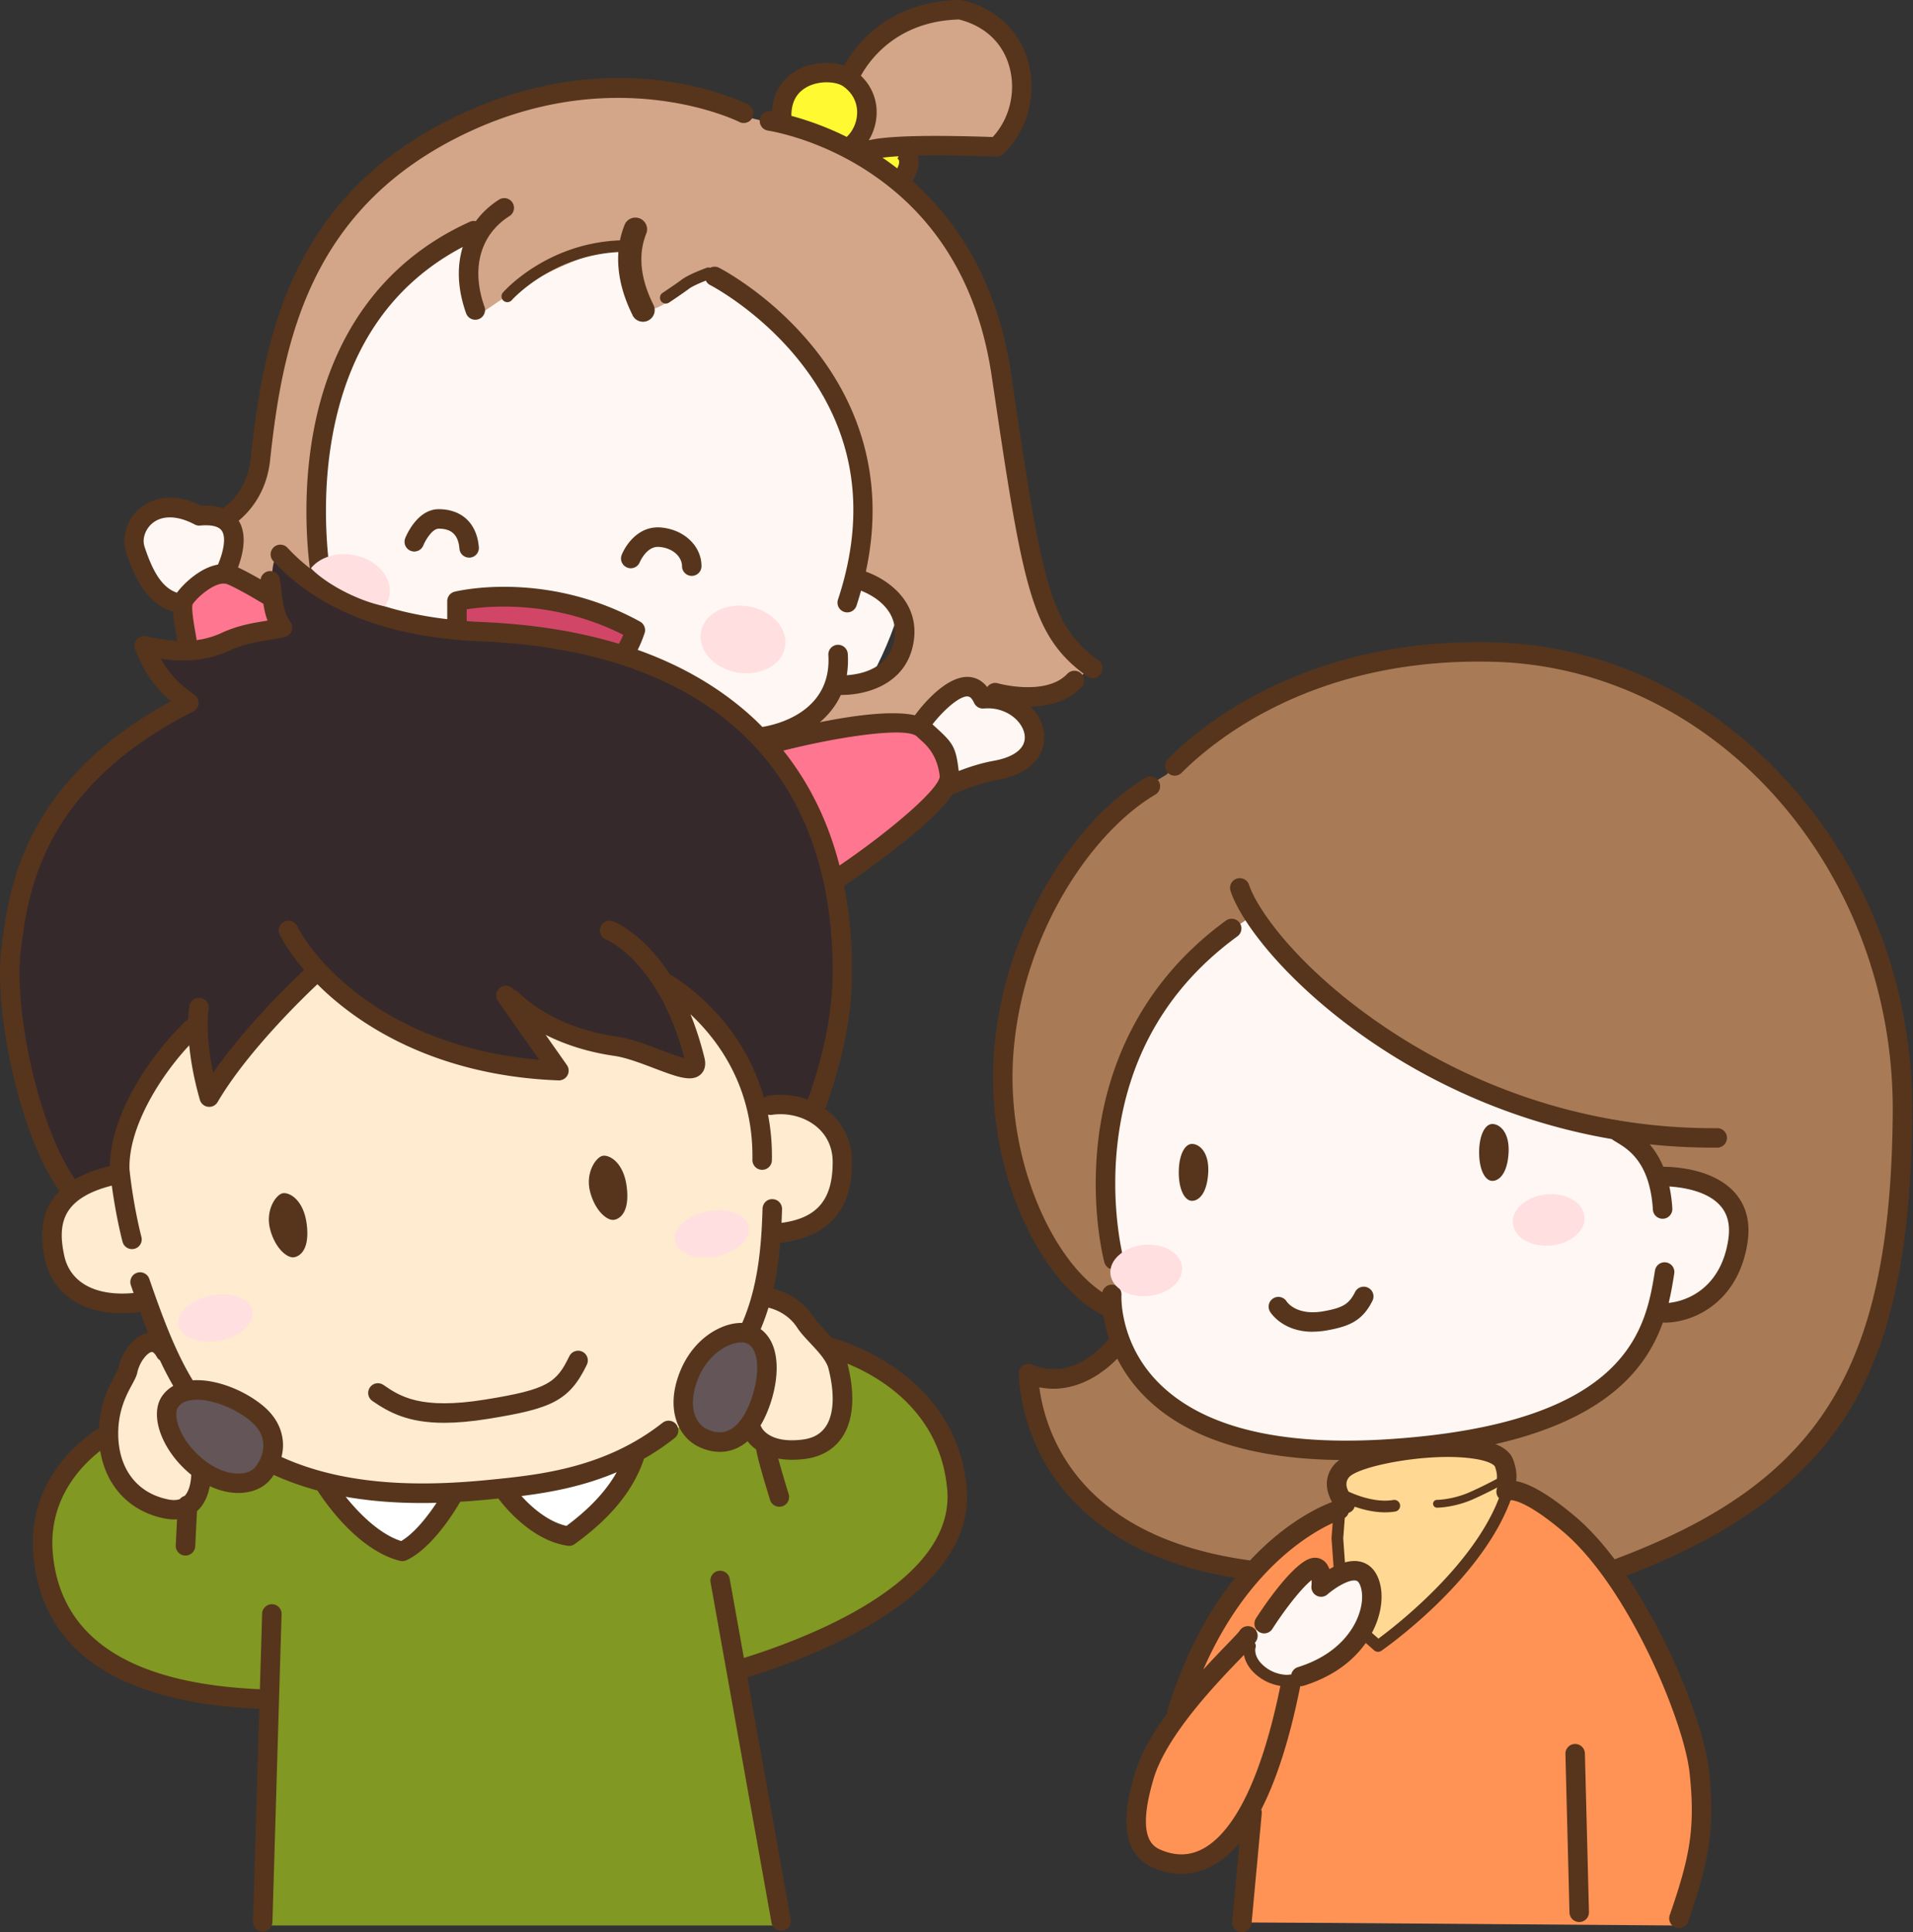 <svg xmlns="http://www.w3.org/2000/svg" viewBox="0 0 491 496" width="491" height="496">
<rect x="0" y="0" width="491" height="496" fill="#333333" stroke="none"/>
<defs>
<style>.cls-2{fill:#fff}.cls-5{fill:#fff7f3}.cls-6{fill:#ff7690}.cls-7{fill:#56351c}.cls-8{fill:#ffdfdf}.cls-9{fill:#a87b56}.cls-10{fill:#635558}.cls-11{fill:#d3a689}.cls-14{fill:#fff931}</style>
</defs>
<g>
<g>
<path d="M452.03 309.94c0 39.62-50.07 71.97-90.26 72.39-74.87.78-71.74-20.74-76.43-49.3-3.89-7.93-8.22-15.03-8.22-23.87 0-39.62 18.39-91.57 73.96-90 40.18 1.13 100.96 51.16 100.96 90.78ZM317.03 417.94c.39-1.57 16.04-23.09 16.04-23.09s21.52-10.96 27.39 3.52-.78 40.3-.78 40.3h-41.09l-1.57-20.74Z" class="cls-5"/>
<path d="m347.16 374.5-3.52 6.26-3.91 16.83.78 6.65s5.48-7.04 9-.39-1.17 18.39-1.17 18.39l7.83 8.61 35.61-40.7-1.57-9-6.26-12.52-36.78 5.87Z" style="fill:#ffd994"/>
<path d="M286.9 344.76s-10.96 14.09-22.7 7.83c7.83 20.74 1.17 38.35 55.96 49.7 15.65-10.57 16.83-14.48 21.52-14.48 1.17-6.65 2.74-14.87 2.74-14.87s-46.96-.78-57.52-28.17ZM488.03 282.54c0 84.91-30 95.08-43.43 106.04-2.92 2.38-15.26 8.22-31.7 14.09-6.65-9.78-17.47-16.67-25.83-19.96 2.74-5.87-1.57-9-5.48-13.3 32.09-9 39.52-19.96 42.26-31.3 7.04-2.35 17.61-2.74 21.91-17.61 1.57-17.22-10.11-16.77-18.39-18.39-3.13-4.3-3.13-5.87-6.65-9.78-10.21-2.04-13.3-3.91-20.74-5.09-12.62-1.99-58.3-26.61-78.65-52.04-34.43 21.13-43.76 63.21-34.04 91.96-.78 3.91-2.35 7.04-3.52 8.22-24.26-17.61-27.45-54.14-26.61-66.91 1.91-29.02 18-55.57 42.26-69.65 21.13-23.48 48.51-30.91 82.17-30.91 52.3 0 104.09 43.83 106.43 114.65Z" class="cls-9"/>
<path d="M387.86 382.33c15.79 4.47 39.84 33.73 46.96 65.74 3.47 15.58.81 31.95-4.7 46.17-4.38 0-97.83-.78-110.74-.78-.39-7.04 1.57-19.96 2.35-26.61-11.35 14.87-22.16 10.66-27 7.04-7.68-5.74 0-20.74 5.48-29.74 0-7.65 13.7-30.91 20.35-38.74s18-16.04 22.3-16.83c0 5.48 0 10.96 2.35 15.26-.82.19-5.87 4.7-8.22-1.96-5.24 3.19-10.97 12.27-13.3 14.87-4.5 5.24-1.96 8.87-1.07 10.69.05.1 4.49 4.2 10.07 1.83 11.74-1.96 18.3-13.59 17.23-11.23.79 1.86 1.97 3.28 3.9 3.79 12.91-7.04 28.17-23.09 34.04-39.52Z" style="fill:#ff9355"/>
</g>
<g>
<path d="M44.81 153.81c-5.48-1.57-11.48-10.7-10.17-16.7.62-2.85 6.78-9.13 14.87-5.48 9.65.52 10.96 9.39 8.87 14.61-1.83 5.22-13.57 7.57-13.57 7.57ZM237.07 185.37s7.83-10.7 11.48-9.65 4.43 4.43 4.43 4.43 11.22-1.83 12 6.26-9.65 13.04-12.26 12-9.13 2.09-9.13 2.09l-6.52-15.13Z" class="cls-5"/>
<ellipse cx="153.27" cy="129.54" class="cls-5" rx="81.59" ry="87.26"/>
<path d="M117.33 160.33v-5.74s26.09-7.3 44.87 7.04c-3.13 9.39-16.43 34.7-31.3 17.48-14.87-17.22-13.57-18.78-13.57-18.78Z" style="fill:#d14667"/>
<path d="M216.99 19.2S231.86-.89 245.42 2.24c16.17 8.35 21.39 16.7 9.65 35.22-14.35-.78-34.43 1.57-34.43 1.57l-3.65-19.83Z" class="cls-11"/>
<path d="M281.12 170.2c-9 8.61-12.52 9.39-26.61 8.61-5.18 1.87-3.09-10.91-17.7 6.04-11.87 13.77-22.31 32.55-32.39 15.48-2.32-3.92-9.35-10.81-9.39-9.78 0 0 19.61-2.04 19.61-16.91 11.39 7.22 27.13-14.87 5.22-24.26 2.87-10.96.86-32.52-3.13-43.04-8.83-23.3-26.95-32.53-32.65-35.13-8.12-3.7-8.64 7.06-18.22 8.52-4.7-2.87-4.96-10.7-5.22-16.96-13.12 3.23-24.52 8.61-37.57 18-3.91-4.43-4.43-13.3-2.09-20.87-9.6 5.61-50.09 22.96-37.04 100.17-2.86 1.96-19.35-1.99-26.09-13.04 2.35-4.7.92-9.48.26-14.35 10.96-5.22 9.13-29.48 12.48-40.35 13.7-57.91 75.52-83.35 121.3-62.22 97.04 21.91 48.52 111.52 89.22 140.09Z" class="cls-11"/>
<path d="M197.68 190.33s30.52-9.13 35.22-5.48c4.7 3.65 13.83 7.83 9.13 16.17s-27.39 24.52-27.39 24.52-2.35-20.61-16.96-35.22ZM49.25 165.02c-.52-1.57-2.35-10.43-2.35-10.43s10.96-8.87 11.48-8.35 10.17 5.22 10.17 5.22l8.35 14.61-24 4.7-3.65-5.74Z" class="cls-6"/>
<path d="M222.2 29.11c0 2.02-.65 8.46-3.91 9.13-7.04-3.65-15.13-6.26-18-9.13 0-6.05 4.91-10.96 10.96-10.96s10.96 4.91 10.96 10.96ZM231.86 37.72l-10.17 1.83 8.35 6s6.78.26 1.83-7.83Z" class="cls-14"/>
<ellipse cx="190.73" cy="164.15" class="cls-8" rx="8.61" ry="10.96" transform="rotate(-79.92 190.71 164.155)"/>
</g>
<g>
<path d="M216.46 300.41c0 10.64-10.7 14.61-18 16.96-.29 5.37-2.59 10.21-1.83 16.17 6.52 1.3 20.52 13.12 19.83 21.65s3.91 20.87-19.83 18.52c-14.59 18.49-52.96 22.7-77.22 22.7-18.02 0-51.78-4.61-72.78-8.35-6.77-1.21-12.52-4.96-15.39-10.17-1.74-3.17-3.13-8.61-3.13-14.61s6-17.48 12-19.83c-1.6-3.45-.82-4.53-2.09-8.61-7.04.52-23.74 1.7-23.74-15.13-1.3-5.74-.78-12.26 3.91-15.65 11.22-48.25 50.59-110.3 94.91-110.3 46.63 0 86.7 44.7 96.04 91.52 4.96 2.87 7.3 9.39 7.3 15.13Z" style="fill:#ffebd0"/>
<path d="M215.16 231.81c2.48 23.48-.52 39.82-5.48 52.7-5.22-.26-9.79-1.05-14.87.26-4.96-13.3-15.91-29.74-22.17-30.26 2.35 3.91 7.83 13.57 4.7 19.57-11.48-5.74-31.04-5.48-41.22-14.09 2.09 3.39 1.57 6.78 6.78 14.35-9.47 0-39.39-3.39-62.09-24.52-7.04 3.65-21.13 23.48-27.39 31.04-2.09-6-2.87-10.43-3.13-16.17-10.43 3.39-21.65 26.35-18.78 37.04-6.26-.69-8.09 1.04-13.57 3.13C6.2 286.08 2.55 257.81 2.55 242.77c0-8.41 5.74-43.83 45.39-62.87-5.22-3.65-9.13-8.61-9.65-14.61 10.43 2.35 27.65-2.87 33.65-4.7-1.83-6.26-3.39-14.87-.52-18.78 14.35 11.74 36.02 21.81 50.35 21.39 53.74-1.57 89.4 30.78 93.39 68.61Z" style="fill:#36292b"/>
<ellipse cx="55.29" cy="338.33" class="cls-8" rx="9.65" ry="5.87" transform="rotate(-11.01 55.269 338.188)"/>
<ellipse cx="182.68" cy="316.72" class="cls-8" rx="9.65" ry="5.87" transform="rotate(-11.01 182.595 316.634)"/>
<path d="M199.77 494.24H68.29l.78-58.17s-60.52.78-58.43-41.22c.83-16.61 10.96-22.43 15.91-25.57 4.96 18.78 18.26 21.13 23.74 15.39s.78-13.57.78-13.57l18.78 4.96s22.68 8.98 54.26 6.52c40.17-3.13 51.65-17.74 51.65-17.74l16.43 1.57s6.69 7.26 14.35 5.22c5.69-1.52 14.09-4.17 7.3-24.52 10.42-2.43 30.74 17.41 31.83 32.35 2.61 35.74-56.09 49.83-56.09 49.83l10.17 64.96Z" style="fill:#819823"/>
<path d="M47.16 357.28c-4.96 1.3-5.94 8.58-1.83 13.57 12.26 14.87 19.57 8.87 19.57 8.87s7.57-8.87 4.17-14.61-16.96-9.13-21.91-7.83ZM192.46 342.15c-.78 0-10.81-5.06-15.91 11.22-4.17 13.3 1.57 13.83 5.22 16.17s7.76.75 12.52-9.39c6-12.78-1.83-18-1.83-18Z" class="cls-10"/>
<path d="M83.94 380.5c.26 1.04 7.3 13.3 18.78 18.26 6-5.22 9.39-8.87 11.48-15.13-5.74 0-30.26-3.13-30.26-3.13ZM128.81 382.85s8.09 8.35 14.87 10.7c8.35-3.39 17.22-13.3 18.26-18.78-9.13 3.65-25.83 7.57-33.13 8.09Z" class="cls-2"/>
</g>
<path d="M72.58 306.28c-1.7.3-4.55 4.31-3.25 9.26 1.3 4.96 4.44 7.48 6.15 7.18s4.03-2.22 3.25-8.48c-.78-6.26-4.44-8.26-6.15-7.96ZM154.71 296.67c-1.7.3-4.55 4.31-3.25 9.26 1.3 4.96 4.44 7.48 6.15 7.18s4.03-2.22 3.25-8.48c-.78-6.26-4.44-8.26-6.15-7.96ZM146.13 348.11c-3.31 6.84-5.53 8.55-21.63 11.14-16.67 2.69-21.9-.89-26.1-3.77-1.14-.78-2.7-.49-3.47.65-.78 1.14-.49 2.7.65 3.48 4.35 2.98 9.16 5.6 18.43 5.6 3.18 0 6.89-.31 11.29-1.02 16.12-2.6 20.79-4.51 25.33-13.9.6-1.24.08-2.74-1.16-3.34-1.25-.6-2.74-.08-3.34 1.16Z" class="cls-7"/>
<path d="M213.48 343.36c-.6-.68-1.21-1.33-1.8-1.97-1.14-1.22-2.23-2.38-2.86-3.34-3.06-4.69-7.57-6.52-10.29-7.22.88-3.94 1.39-7.91 1.72-11.84 12.23-1.33 18.45-8.27 18.45-20.66 0-5.04-2.03-9.56-5.71-12.74-.39-.34-.8-.65-1.22-.96 4.6-12.47 6.93-24.36 6.93-35.35 0-7.76-.7-15.05-2.05-21.9 2.26-1.53 8.28-5.68 14.2-10.35 7.84-6.19 11.78-10.34 13.69-13.26.33-.01.65-.08.97-.22.05-.02 5.34-2.44 10.35-3.33 9.9-1.76 12.74-7.47 12.09-12.23-.32-2.36-1.54-4.69-3.4-6.62 4.45-.12 9.5-1.24 13.03-4.99a2.497 2.497 0 1 0-3.63-3.43c-5.51 5.83-17.68 2.49-17.85 2.44-1.05-.3-2.13.13-2.72.97-1.43-1.84-3.12-2.44-4.43-2.58-6.09-.64-12.68 7.86-13.94 9.57-.06.08-.1.16-.15.25-5.88-1.3-15.82.05-24.42 1.78 2.17-1.85 4.07-4.15 5.37-7h.27c6.21 0 16.29-2.63 18.31-13.03 2.08-10.74-6.56-16.67-12.16-18.62 5.64-25.87-3.52-44.91-12.78-56.72-11.07-14.11-24.34-20.99-24.89-21.28a2.51 2.51 0 0 0-2.28 0c-.3-.09-.62-.09-.94.02-.46.17-4.56 1.68-6.26 2.95-1.51 1.14-4.98 3.45-5.02 3.47a1.5 1.5 0 1 0 1.66 2.5c.15-.1 3.57-2.38 5.15-3.57.85-.64 2.86-1.5 4.29-2.07.23.47.6.89 1.11 1.14.13.06 12.84 6.65 23.24 19.91 13.86 17.67 17.08 38.13 9.57 60.82a2.505 2.505 0 0 0 2.38 3.29c1.05 0 2.03-.67 2.37-1.71.43-1.3.81-2.59 1.17-3.86 2.85 1.12 10.02 4.79 8.48 12.78-1.39 7.19-8.36 8.66-12.14 8.92.28-1.68.38-3.5.26-5.47a2.516 2.516 0 0 0-2.65-2.34 2.497 2.497 0 0 0-2.34 2.65c.94 15.01-14.21 18.01-16.95 18.43-.69-.7-1.38-1.4-2.1-2.07-8.21-7.64-18.2-13.55-29.89-17.71.55-1.07 1.16-2.47 1.77-4.28.38-1.15-.11-2.4-1.17-2.98-24.06-13.23-46.63-7.91-47.58-7.67-1.12.27-1.9 1.28-1.9 2.43v4.62c-11.68-1.37-21.6-4.45-29.66-9.23-.66-3.83-2.82-18.61-.22-35.31 3.73-23.98 15.11-41.12 33.86-51-1.44 4.7-1.48 10.41.86 17.02a2.504 2.504 0 0 0 2.36 1.66c.28 0 .56-.05.84-.14a2.5 2.5 0 0 0 1.52-3.19c-3.49-9.83-1.09-18.53 6.41-23.27 1.17-.74 1.52-2.28.78-3.45a2.497 2.497 0 0 0-3.45-.78 22.3 22.3 0 0 0-5.98 5.54c-.5-.11-1.04-.07-1.54.16-22.41 10.12-36.45 29.78-40.62 56.83-2.06 13.37-1.26 25.32-.43 32.09-2.06-1.62-3.98-3.36-5.73-5.25a2.489 2.489 0 0 0-3.53-.14 2.498 2.498 0 0 0-.14 3.53c11.72 12.7 29.68 19.64 53.39 20.63 58.17 2.42 90.21 32.48 90.21 84.63 0 10.21-2.17 21.31-6.41 32.99a20.51 20.51 0 0 0-9.98-1.03c-.48.07-.9.28-1.25.57-5.55-19.78-20.82-29.75-24.21-31.75-6.83-10.49-14.07-13.38-14.51-13.55-1.29-.49-2.71.16-3.21 1.44a2.5 2.5 0 0 0 1.42 3.23c.14.05 13.62 5.65 20.08 30.45-1.59-.4-4.05-1.34-5.99-2.07-3.63-1.38-7.74-2.94-11.27-3.44-17.02-2.43-25.02-11.11-25.09-11.19-.37-.42-.85-.67-1.36-.78l-.03-.04a2.5 2.5 0 0 0-3.48-.61 2.5 2.5 0 0 0-.61 3.48l10.58 15.06c-36.34-3.03-56.08-22.72-62.15-34.35a2.5 2.5 0 0 0-3.37-1.06 2.5 2.5 0 0 0-1.06 3.37c1.4 2.68 3.48 5.77 6.24 8.99-2.76 2.57-14.9 14.14-23.35 26.4-2.17-10.28-1.19-16.15-1.17-16.27.25-1.35-.64-2.66-2-2.91-1.35-.26-2.66.64-2.92 2-.02.13-.22 1.28-.3 3.33-7.88 7.08-20.01 23.33-20.1 37.78-3.51.82-6.5 1.95-8.96 3.38-.02-.03-.03-.06-.05-.08-9.47-13.45-15.67-43.79-13.91-58.26 1.77-14.62 5.07-41.85 44.3-61.72.79-.4 1.3-1.18 1.36-2.06s-.35-1.72-1.07-2.23c-4.26-2.95-6.75-5.87-8.59-9.21 6.8.95 12.48.25 17.61-2.12 3.61-1.67 6.79-2.19 9.87-2.69 1.39-.23 2.83-.46 4.27-.8.81-.19 1.47-.77 1.77-1.55.29-.78.18-1.65-.31-2.33-1.59-2.23-1.9-4.78-2.25-7.74-.13-1.05-.26-2.13-.45-3.24a2.5 2.5 0 0 0-2.89-2.03 2.482 2.482 0 0 0-2.03 2.1c-1.81-1.03-4.05-2.26-5.81-3.07 1.15-3.03 2.51-8.25.18-12 2.59-2.13 7.15-7 8.06-15.48 3.31-30.91 10.29-65.48 51.39-84.48 38.21-17.66 68.73-2.55 69.03-2.39 1.23.63 2.73.15 3.37-1.08s.15-2.73-1.08-3.37c-1.32-.68-32.9-16.43-73.41 2.3-43.48 20.1-50.81 56.21-54.26 88.48-.88 8.25-6.02 12.08-7.16 12.83-1.53-.54-3.36-.76-5.49-.63-8.52-4.24-13.89-.97-15.83.66-3.34 2.82-4.77 7.46-3.5 11.28 2.15 6.46 5.28 13.3 12.06 15.25.09 1.63.38 3.61.83 6.11.08.45.17.97.23 1.34-2.44-.11-5.06-.48-7.92-1.14-.91-.21-1.85.1-2.46.81s-.77 1.69-.42 2.56c1.98 4.95 4.4 9.21 9.18 13.29C5.53 200.92 2.16 228.66.33 243.77c-1.9 15.64 4.55 47.2 14.79 61.74.05.08.12.13.18.2-.75.75-1.4 1.54-1.96 2.39-3.36 5.12-2.7 10.85-1.76 15.27 1.48 6.91 7.43 13.71 19.68 13.71 1.4 0 2.88-.09 4.45-.28.1-.01.18-.04.27-.06.66 1.8 1.34 3.6 2.05 5.37-3.87.69-6.84 5.2-7.67 9.16-.07.27-.5 1.08-.85 1.72-1.46 2.71-3.86 7.15-4.13 13.73-.33.07-.65.21-.94.42l-.18.13c-5.28 3.69-17.37 14.21-15.68 32.11 2.32 24.5 21.82 37.69 57.96 39.23l-1.62 54.63a2.494 2.494 0 0 0 2.42 2.57h.08a2.5 2.5 0 0 0 2.5-2.43l2.35-79.04a2.494 2.494 0 0 0-2.42-2.57c-1.36-.02-2.53 1.04-2.57 2.42l-.58 19.41c-33.21-1.43-51.09-13.1-53.13-34.7-1.31-13.86 7.16-22.61 12.16-26.5 1.46 8.98 7.4 15.45 16.23 17.31.99.21 1.89.3 2.71.3.27 0 .52-.02.77-.04l-.33 6.69c-.07 1.38.99 2.55 2.37 2.62h.13a2.51 2.51 0 0 0 2.5-2.38l.45-9.01c1.99-1.78 2.89-4.29 3.28-6.42 2.17 1.01 4.41 1.62 6.57 1.73.25.01.5.02.75.02 3.48 0 6.48-1.27 8.31-3.55.28-.35.54-.72.79-1.09 3.65 1.66 7.42 2.98 11.22 4 1.34 2.12 10.06 15.28 21.18 18.06a2.547 2.547 0 0 0 1.66-.16c6.52-3.01 12.3-12.4 13.81-15.01 2.96-.18 5.76-.42 8.34-.68l1.45-.15c.86 1.18 8.12 10.75 17.78 12.13.12.02.24.03.35.03.52 0 1.04-.16 1.46-.47 9.31-6.72 15.13-13.89 17.79-21.91 2.65-1.51 5.27-3.26 7.85-5.29 1.09-.85 1.27-2.42.42-3.51a2.508 2.508 0 0 0-3.51-.42c-14.85 11.68-31.75 13.37-44.09 14.61-14.49 1.45-35.73 2.38-53.71-5.83.24-1.01.38-2.03.38-3.03 0-2.74-.95-6.77-5.42-10.35-5.2-4.16-12.32-6.67-17.74-6.3-4.57-7.45-8.01-16.93-11.16-26.04-.45-1.3-1.87-2-3.18-1.55-1.31.45-2 1.87-1.55 3.18.23.66.46 1.33.7 2-9.68.92-16.31-2.62-17.8-9.6-.74-3.47-1.3-7.91 1.05-11.48 1.93-2.94 5.69-5.11 11.16-6.48 1.1 8.16 2.68 14.14 2.76 14.43.3 1.12 1.31 1.86 2.41 1.86.21 0 .43-.03.65-.08a2.494 2.494 0 0 0 1.77-3.06c-.02-.08-2.04-7.73-3.05-17.27-.39-10.77 7.92-23.99 15.33-31.9.36 3.73 1.14 8.43 2.73 13.99.27.96 1.1 1.67 2.09 1.79.11.01.21.02.31.02.88 0 1.7-.46 2.16-1.24 7.73-13.19 22.64-27.45 25.61-30.23 11.54 11.54 31.77 23.54 61.88 24.68h.1c.91 0 1.76-.5 2.2-1.31.45-.83.4-1.85-.15-2.63l-5.45-7.75c4.41 2.22 10.25 4.34 17.65 5.4 2.98.43 6.81 1.88 10.2 3.17 3.85 1.46 6.83 2.59 9.06 2.59 1.13 0 2.07-.29 2.84-.97.63-.56 1.6-1.85 1.03-4.21-1.04-4.23-2.27-7.96-3.61-11.27 7.14 6.67 16.21 18.81 15.9 37.39a2.501 2.501 0 0 0 2.46 2.54h.04a2.5 2.5 0 0 0 2.5-2.46c.07-4.2-.3-8.09-1-11.7.3.07.62.09.95.05 4.28-.63 8.65.56 11.68 3.18 2.6 2.25 3.97 5.34 3.97 8.96 0 9.63-3.96 14.37-13.13 15.59.05-1.18.1-2.35.13-3.52a2.502 2.502 0 0 0-2.43-2.57c-1.4-.05-2.53 1.04-2.57 2.43-.29 9.71-1.14 19.96-5.22 29.34-1.75-.03-3.67.37-5.6 1.24-5.26 2.35-9.33 7.3-11.17 13.58-2.57 8.8 1.06 14.91 5.8 17.07 1.79.81 3.55 1.21 5.24 1.21 2.58 0 5-.93 7.1-2.74.5.66 1.22 1.42 2.22 2.14.36 2.36 2.09 8.18 3.56 12.94a2.502 2.502 0 0 0 4.78-1.48c-.97-3.12-2.01-6.65-2.68-9.14 1.06.19 2.24.31 3.55.31 1 0 2.07-.06 3.22-.2 4.15-.51 7.45-2.4 9.55-5.46 3-4.39 3.5-10.97 1.44-19.02 8.54 3.52 23.93 12.55 25.61 32.39 1.99 23.44-35.02 37.79-52.19 43.16l-3.64-20.33a2.498 2.498 0 1 0-4.92.88l15.65 87.39a2.504 2.504 0 0 0 2.9 2.02 2.498 2.498 0 0 0 2.02-2.9l-11.12-62.1c18.06-5.58 58.6-21.23 56.28-48.54-2.43-28.72-30.74-37.55-34.61-38.63Zm34.96-164.59c.21.02.86.09 1.57 1.64.44.97 1.45 1.55 2.51 1.45 5.56-.52 9.98 3.17 10.47 6.81.44 3.23-2.48 5.65-8.01 6.63-3.34.59-6.68 1.74-8.91 2.6-.72-6.14-1.46-7.16-5.79-11.11-.29-.27-.61-.56-.94-.86 2.52-3.27 6.87-7.39 9.1-7.17Zm-13.12 10.26c.58.54 1.11 1.02 1.59 1.46q3.68 3.36 4.28 8.72c.16 2.88-11.6 13.31-25.72 22.95-2.88-11.21-7.69-21.06-14.41-29.49 15.08-3.79 31.64-6.08 34.27-3.64Zm-115.54-29.6v-3.03c5.55-.88 22.42-2.47 40.18 6.55-.43 1.03-.81 1.77-1.12 2.3-10.48-3.18-22.21-5.05-35.15-5.59-1.32-.06-2.62-.13-3.91-.23Zm-51.83-.02c-3.25.53-6.93 1.13-11.16 3.08-1.97.91-4.06 1.51-6.32 1.82-.05-.45-.16-1.06-.33-2.02-.26-1.48-1.06-5.95-.72-7.15 1.18-1.85 6.21-6.31 8.98-5.16 3.02 1.26 9 4.88 9.06 4.92.05.03.1.04.14.07.22 1.44.52 2.89 1.07 4.32l-.72.12Zm-30.87-19.18c-.63-1.9.2-4.37 1.98-5.88 2.56-2.16 6.53-2.06 10.9.27.43.23.92.33 1.4.28 2.01-.18 4.6-.1 5.57 1.34 1.33 1.96.08 6.24-.99 8.68-4.68.79-9.01 5.12-10.53 7.22-4.32-1.47-6.57-6.57-8.35-11.91ZM145.4 391.67c-4.94-1.11-9.21-5.07-11.57-7.67 7.49-.93 15.94-2.49 24.46-6.11-2.72 4.83-6.97 9.37-12.88 13.77Zm-37.04-5.87c1.25 0 2.47-.02 3.69-.05-2.25 3.41-5.7 7.85-9.09 9.81-5.57-1.78-10.85-7.13-14.23-11.36 6.68 1.18 13.35 1.6 19.63 1.6Zm-65.4-.97c-7.9-1.66-12.62-7.97-12.62-16.86 0-6.01 2.14-9.98 3.56-12.6.64-1.19 1.15-2.13 1.34-3.05.6-2.83 2.61-5.12 3.68-5.29.55-.08 1.16.97 1.34 1.29.2.36.48.63.79.85 1.07 2.28 2.2 4.48 3.42 6.57a8.744 8.744 0 0 0-2.81 2.53c-3.5 4.93-.1 14.19 7.42 20.28-.03 1.47-.37 4.04-1.69 5.43-.49.14-.92.43-1.24.82-.66.23-1.66.37-3.21.04Zm24.64-13.85c0 1.9-.75 3.93-2.07 5.58-.94 1.17-2.73 1.78-4.9 1.66-2.72-.14-5.67-1.39-8.32-3.51-6.21-4.97-8.06-11.45-6.57-13.56.69-.96 1.83-1.56 3.4-1.78.44-.06.9-.09 1.38-.09 4.07 0 9.61 2.11 13.53 5.25 2.35 1.88 3.54 4.05 3.54 6.45Zm113.97-4.07c-2.57-1.17-4.92-4.78-3.07-11.11 2.02-6.91 6.56-9.59 8.41-10.41 1.34-.6 2.49-.82 3.38-.82.62 0 1.1.11 1.43.26.97.46 1.66 1.32 2.1 2.6 1.36 3.97-.08 10.37-2.22 14.63-2.54 5.08-5.92 6.71-10.03 4.84Zm30.34-.7c-1.3 1.9-3.27 2.99-6.03 3.32-8.43 1.03-10.36-3.01-10.41-3.12-.07-.19-.17-.35-.28-.51.31-.51.6-1.03.88-1.59 2.6-5.21 4.38-12.94 2.47-18.49-.68-1.98-1.81-3.56-3.3-4.66.77-1.82 1.43-3.66 2-5.51 1.88.47 5.17 1.75 7.37 5.13.87 1.34 2.1 2.64 3.4 4.03 1.92 2.05 4.09 4.37 4.62 6.44 1.67 6.53 1.41 11.84-.72 14.97Z" class="cls-7"/>
<path d="M162.35 80.93a3.004 3.004 0 0 0 2.69 1.66c.45 0 .91-.1 1.34-.32a2.997 2.997 0 0 0 1.34-4.02c-3.38-6.76-4-12.91-1.85-18.28.62-1.54-.13-3.28-1.67-3.9-1.54-.62-3.29.13-3.9 1.67-.51 1.28-.9 2.6-1.18 3.95-18.73.73-29.57 12.87-30.03 13.39a1.5 1.5 0 0 0 .14 2.11c.28.25.64.37.99.37.42 0 .83-.17 1.13-.51.1-.12 10.28-11.46 27.37-12.35-.37 5.13.85 10.62 3.65 16.22ZM197.16 33.54c.12.02 12.49 1.84 25.67 10.5 17.57 11.54 28.23 29.16 31.68 52.35 8.02 53.96 9.93 66.78 24.5 77.19a2.49 2.49 0 0 0 3.49-.58c.8-1.12.54-2.69-.58-3.49-12.84-9.17-14.69-21.59-22.46-73.86-3.59-24.14-14.47-39.55-25.27-49.18 1.42-2.3 1.9-4.46 1.42-6.42 0-.04-.03-.07-.04-.11 4.77-.1 11.28-.05 20.15.27.68.02 1.33-.23 1.82-.7 6.16-5.93 8.67-15.2 6.38-23.6C261.73 7.88 255.57 2.1 247 .06c-.21-.05-.42-.07-.63-.07-18.51.33-26.88 11.74-29.7 16.83-3.43-1.08-8.21-.97-12.14 1.22-3.89 2.17-6.12 5.89-6.4 10.58-.15-.02-.25-.04-.29-.04-1.36-.19-2.63.77-2.82 2.13-.19 1.37.76 2.63 2.13 2.82Zm33.6 7.76c.05.25.07.86-.47 1.92-1.28-.99-2.55-1.91-3.79-2.75 1.07-.13 2.44-.26 4.16-.36l-.31.57s.33.22.41.61ZM246.14 5c6.67 1.69 11.27 6.02 12.96 12.23 1.72 6.32.03 13.25-4.3 17.94-20.51-.7-28.33.01-31.83.85 1.39-2.29 2.13-5 2.03-7.72-.14-3.42-1.57-6.49-4.04-8.86C223.12 15.5 230.2 5.41 246.15 5Zm-39.17 17.41c3.39-1.9 7.78-1.43 9.44-.26 2.83 2 3.51 4.56 3.58 6.36.1 2.51-.92 5-2.67 6.63a77.434 77.434 0 0 0-14.2-5.4c-.02-3.4 1.26-5.87 3.85-7.32ZM112.59 130.7c-5.45 0-8.28 6.68-8.58 7.44-.51 1.28.11 2.73 1.39 3.24 1.28.52 2.73-.1 3.25-1.38.55-1.35 2.3-4.3 3.94-4.3 3.35 0 5.04 1.63 5.33 5.14.11 1.31 1.2 2.29 2.49 2.29h.21c1.38-.11 2.4-1.32 2.28-2.7-.51-6.09-4.36-9.73-10.32-9.73ZM160.96 145.68c1.28.52 2.73-.1 3.25-1.37.02-.04 1.74-4.17 4.93-3.93 3.84.29 5.91 2.77 5.91 4.94a2.5 2.5 0 0 0 5 0c0-5.2-4.52-9.47-10.53-9.93-5.47-.42-8.82 4.23-9.95 7.04-.51 1.28.11 2.72 1.38 3.24ZM318.14 236.85a2.497 2.497 0 0 0-3.49-.55c-23.64 17.24-30.87 40.18-32.77 56.38-2.05 17.49 1.42 30.77 1.57 31.33.3 1.12 1.31 1.85 2.41 1.85.21 0 .43-.03.65-.08a2.499 2.499 0 0 0 1.77-3.06c-.03-.13-3.39-13.06-1.41-29.64 2.64-22.05 12.97-39.79 30.73-52.74 1.12-.81 1.36-2.38.55-3.49Z" class="cls-7"/>
<path d="M459.83 201.84c-20.35-23.07-47.46-36.2-76.34-36.97-47.32-1.28-74.32 20.52-83.75 29.95-.98.98-.98 2.56 0 3.54s2.56.98 3.54 0c8.97-8.97 34.71-29.71 80.08-28.49 57 1.52 102.95 53.52 102.44 115.92-.54 65.6-18.62 94.71-71.39 114.46-3.22-4.28-6.61-8.05-10.07-10.96-7.41-6.26-12.16-8.56-15.19-9.1.18-1.4.08-3.25-.77-5.52-.65-1.74-2.17-3.06-4.56-3.99 28.84-6.59 38.86-19.66 42.98-31.21.18 0 .34.02.52.02 7.47 0 18.82-5.26 21.19-20.42.8-5.13-.23-9.41-3.08-12.74-5.34-6.24-15.31-6.83-18.52-6.84-1.01-2.4-2.23-4.28-3.5-5.76 5.27.56 10.69.85 16.25.85h1.17a2.501 2.501 0 0 0-.02-5h-1.15c-8.55 0-16.64-.73-24.25-1.99a2.54 2.54 0 0 0-.54-.09c-25.06-4.23-44.78-14.2-58.05-22.95-22.34-14.71-33.91-30.45-36.24-37.44a2.495 2.495 0 0 0-3.16-1.58 2.495 2.495 0 0 0-1.58 3.16c5.3 15.91 41.83 54.11 97.8 63.68.38.28.81.54 1.29.83 2.99 1.8 8.55 5.15 9.31 17.29a2.488 2.488 0 0 0 2.49 2.34h.16a2.504 2.504 0 0 0 2.34-2.65c-.13-2.07-.39-3.94-.76-5.63 3.31.21 9.81 1.12 13.16 5.04 1.88 2.19 2.51 5.04 1.94 8.71-1.93 12.36-10.57 15.68-15.28 16.13.66-2.71 1.07-5.26 1.43-7.52.22-1.36-.71-2.65-2.07-2.87-1.37-.23-2.65.71-2.87 2.07-2.36 14.65-6.32 39.17-68.13 43.29-27.84 1.85-47.75-2.97-59.16-14.34-10.28-10.25-9.67-22.47-9.65-22.65.09-1.37-.95-2.57-2.32-2.66-1.25-.08-2.34.77-2.6 1.95-13.08-8.63-25.14-34.91-22.73-62.37 2.67-30.45 20.31-55.93 36.34-65.37a2.498 2.498 0 1 0-2.53-4.31c-17.14 10.08-35.97 37.1-38.79 69.24-2.78 31.67 12.23 61.09 27.99 68.72.26 1.73.71 3.77 1.44 5.99-1.57 1.94-9.67 11.05-19.69 6.69-.79-.34-1.7-.25-2.42.23s-1.12 1.31-1.08 2.17c.22 4.75 1.69 17.06 10.69 28.68 9.63 12.42 24.71 20.36 44.85 23.64-6.37 7.96-12.69 18.92-17.34 33.96-.09.28-.11.57-.1.84-3.63 4.99-6.76 10.31-8.26 15.36-2.54 8.59-4.78 20.46 5.12 24.42 2.32.93 4.6 1.39 6.83 1.39 2.73 0 5.4-.7 7.96-2.08 2.45-1.33 4.75-3.27 6.91-5.82l-1.86 20.14c-.13 1.38.88 2.59 2.26 2.72.08 0 .16.01.23.01 1.28 0 2.37-.97 2.49-2.27l2.61-28.17c.03-.36-.02-.72-.13-1.04 4.01-7.81 7.36-18.35 10-31.57v-.09c.05 0 .1.01.15.01.25 0 .5-.04.75-.12 8.35-2.61 13.17-7.07 15.93-10.98l2.17 1.9a1.508 1.508 0 0 0 1.85.1c1.05-.73 25.49-17.88 33.17-38.65.6-.02 4.19.25 13.41 8.03 16.71 14.1 31.09 48.66 32.52 62.01 1.52 14.17.06 21.54-5.1 36.48-.45 1.31.24 2.73 1.55 3.18a2.485 2.485 0 0 0 3.18-1.55c5.34-15.48 6.95-23.64 5.34-38.65-1.24-11.55-9.9-33.52-21.18-50.12 28-10.69 46.29-24.33 57.42-42.78 10.74-17.81 15.66-41.21 15.95-75.87.26-31.23-10.74-61.05-30.96-83.98ZM266.77 356.1c8.38 1.72 15.67-2.9 20-7.36 1.62 3.2 3.89 6.56 7.09 9.77 10.51 10.54 27.28 15.98 49.92 16.25-.57.41-1.06.84-1.43 1.29-2.74 3.35-1.89 6.98-.45 9.49-3.08 1.15-11.77 5.05-21.05 14.99-43.72-5.91-52.44-32.12-54.09-44.43Zm42.04 118.41c-3.34 1.81-6.79 1.95-10.55.45-2.04-.82-6.82-2.73-2.18-18.36 3.32-11.21 16.24-24.61 22.45-31.04l.76-.79c.25 1.46 1.04 3.32 3.16 5.13 2.15 1.84 4.44 2.56 6.18 2.84-5.88 28.8-14.01 38.63-19.82 41.77Zm24.3-46.57c-.92.29-1.54 1.06-1.7 1.94a1.93 1.93 0 0 0-.34 0c-.14.02-3.6.38-6.67-2.26-2.75-2.35-2.19-4.54-2.15-4.67.14-.43.06-.88-.17-1.24.2-.26.34-.49.45-.7.62-1.23.12-2.74-1.12-3.35-1.2-.6-2.65-.14-3.3 1.02-.33.45-1.78 1.96-3.18 3.41-1.66 1.73-3.79 3.93-6.09 6.47 11.07-25.37 27.15-34.84 33.21-37.62l-.29 3.8v.22l.52 7.23c-.37.19-.73.38-1.07.58-.32-.93-.85-1.77-1.68-2.32-.71-.47-2.22-1.1-4.27.04-5.1 2.83-12.11 13.7-12.9 14.93-.74 1.16-.4 2.71.77 3.45 1.16.74 2.71.4 3.45-.77 2.4-3.78 6.96-10.03 10.06-12.52.02.49 0 1.03-.04 1.51-.11 1.02.42 2.01 1.33 2.49s2.03.34 2.8-.34c1.84-1.62 5.42-3.87 7.23-3.54.27.05.59.15.93.77.82 1.51 1.21 4.68-.39 8.65-1.38 3.42-5.22 9.63-15.38 12.81Zm20.66-7.36-1.65-1.45c.41-.77.74-1.49 1-2.13 1.92-4.74 1.97-9.57.15-12.92-.99-1.82-2.53-2.96-4.45-3.3-1.19-.21-2.42-.07-3.62.25l-.44-6.18.4-5.24c.47-.31.81-.76.98-1.28.34-.12.66-.3.94-.57.3-.29.5-.64.62-1.02 2.1.73 4.89 1.45 7.8 1.45.86 0 1.74-.06 2.61-.21.82-.14 1.37-.91 1.23-1.73-.14-.82-.92-1.37-1.73-1.23-4.65.78-9.76-1.35-11.48-2.15-.55-1.01-.93-2.4.09-3.65 2.4-2.94 21.14-6.61 32.49-4.73 3.72.61 4.85 1.61 4.98 1.94.56 1.49.58 2.52.5 3.17-1.47.79-3.99 2.09-6.91 3.39-4.43 1.97-8.42 2-8.46 2-.55 0-1 .45-1 1s.45 1 1 1c.18 0 4.44-.02 9.28-2.17 2.48-1.1 4.67-2.21 6.21-3.01-.39.84-.31 1.87.32 2.63.03.04.06.06.1.1-6.71 17.45-26.39 32.7-30.94 36.06Z" class="cls-7"/>
<path d="M336.92 341.82c1.11 0 2.32-.1 3.63-.33 5.76-1.02 9.15-2.47 11.71-7.6.62-1.24.12-2.74-1.12-3.35a2.486 2.486 0 0 0-3.35 1.12c-1.54 3.07-3.13 4.04-8.11 4.92-6.85 1.21-9.3-2.3-9.44-2.51a2.492 2.492 0 0 0-3.41-.82 2.505 2.505 0 0 0-.86 3.43c.14.24 3.2 5.16 10.95 5.16ZM305.94 293.63c-1.87 0-3.39 2.87-3.39 7.3s1.52 7.3 3.39 7.3 3.91-2.09 4.17-7.3c.26-5.22-2.3-7.3-4.17-7.3ZM387.2 295.81c.26-5.22-2.3-7.3-4.17-7.3s-3.39 2.87-3.39 7.3 1.52 7.3 3.39 7.3 3.91-2.09 4.17-7.3ZM404.29 447.65h-.07a2.493 2.493 0 0 0-2.43 2.56l1.04 40.7a2.502 2.502 0 0 0 2.5 2.44h.07a2.493 2.493 0 0 0 2.43-2.56l-1.04-40.7a2.502 2.502 0 0 0-2.5-2.44Z" class="cls-7"/>
<path d="M99.95 152.85a7.066 7.066 0 0 1-1.15 2.77c-6.77-1.29-15.11-5.73-18.99-9.75 2.18-2.75 6.39-4.2 10.86-3.41 5.96 1.06 10.11 5.71 9.28 10.39Z" class="cls-8"/>
<ellipse cx="294.2" cy="326.1" class="cls-8" rx="9.24" ry="6.58" transform="rotate(-5.62 294.215 326.091)"/>
<ellipse cx="397.49" cy="313.13" class="cls-8" rx="9.24" ry="6.58" transform="rotate(-5.62 397.574 313.192)"/>
</g>
</svg>
